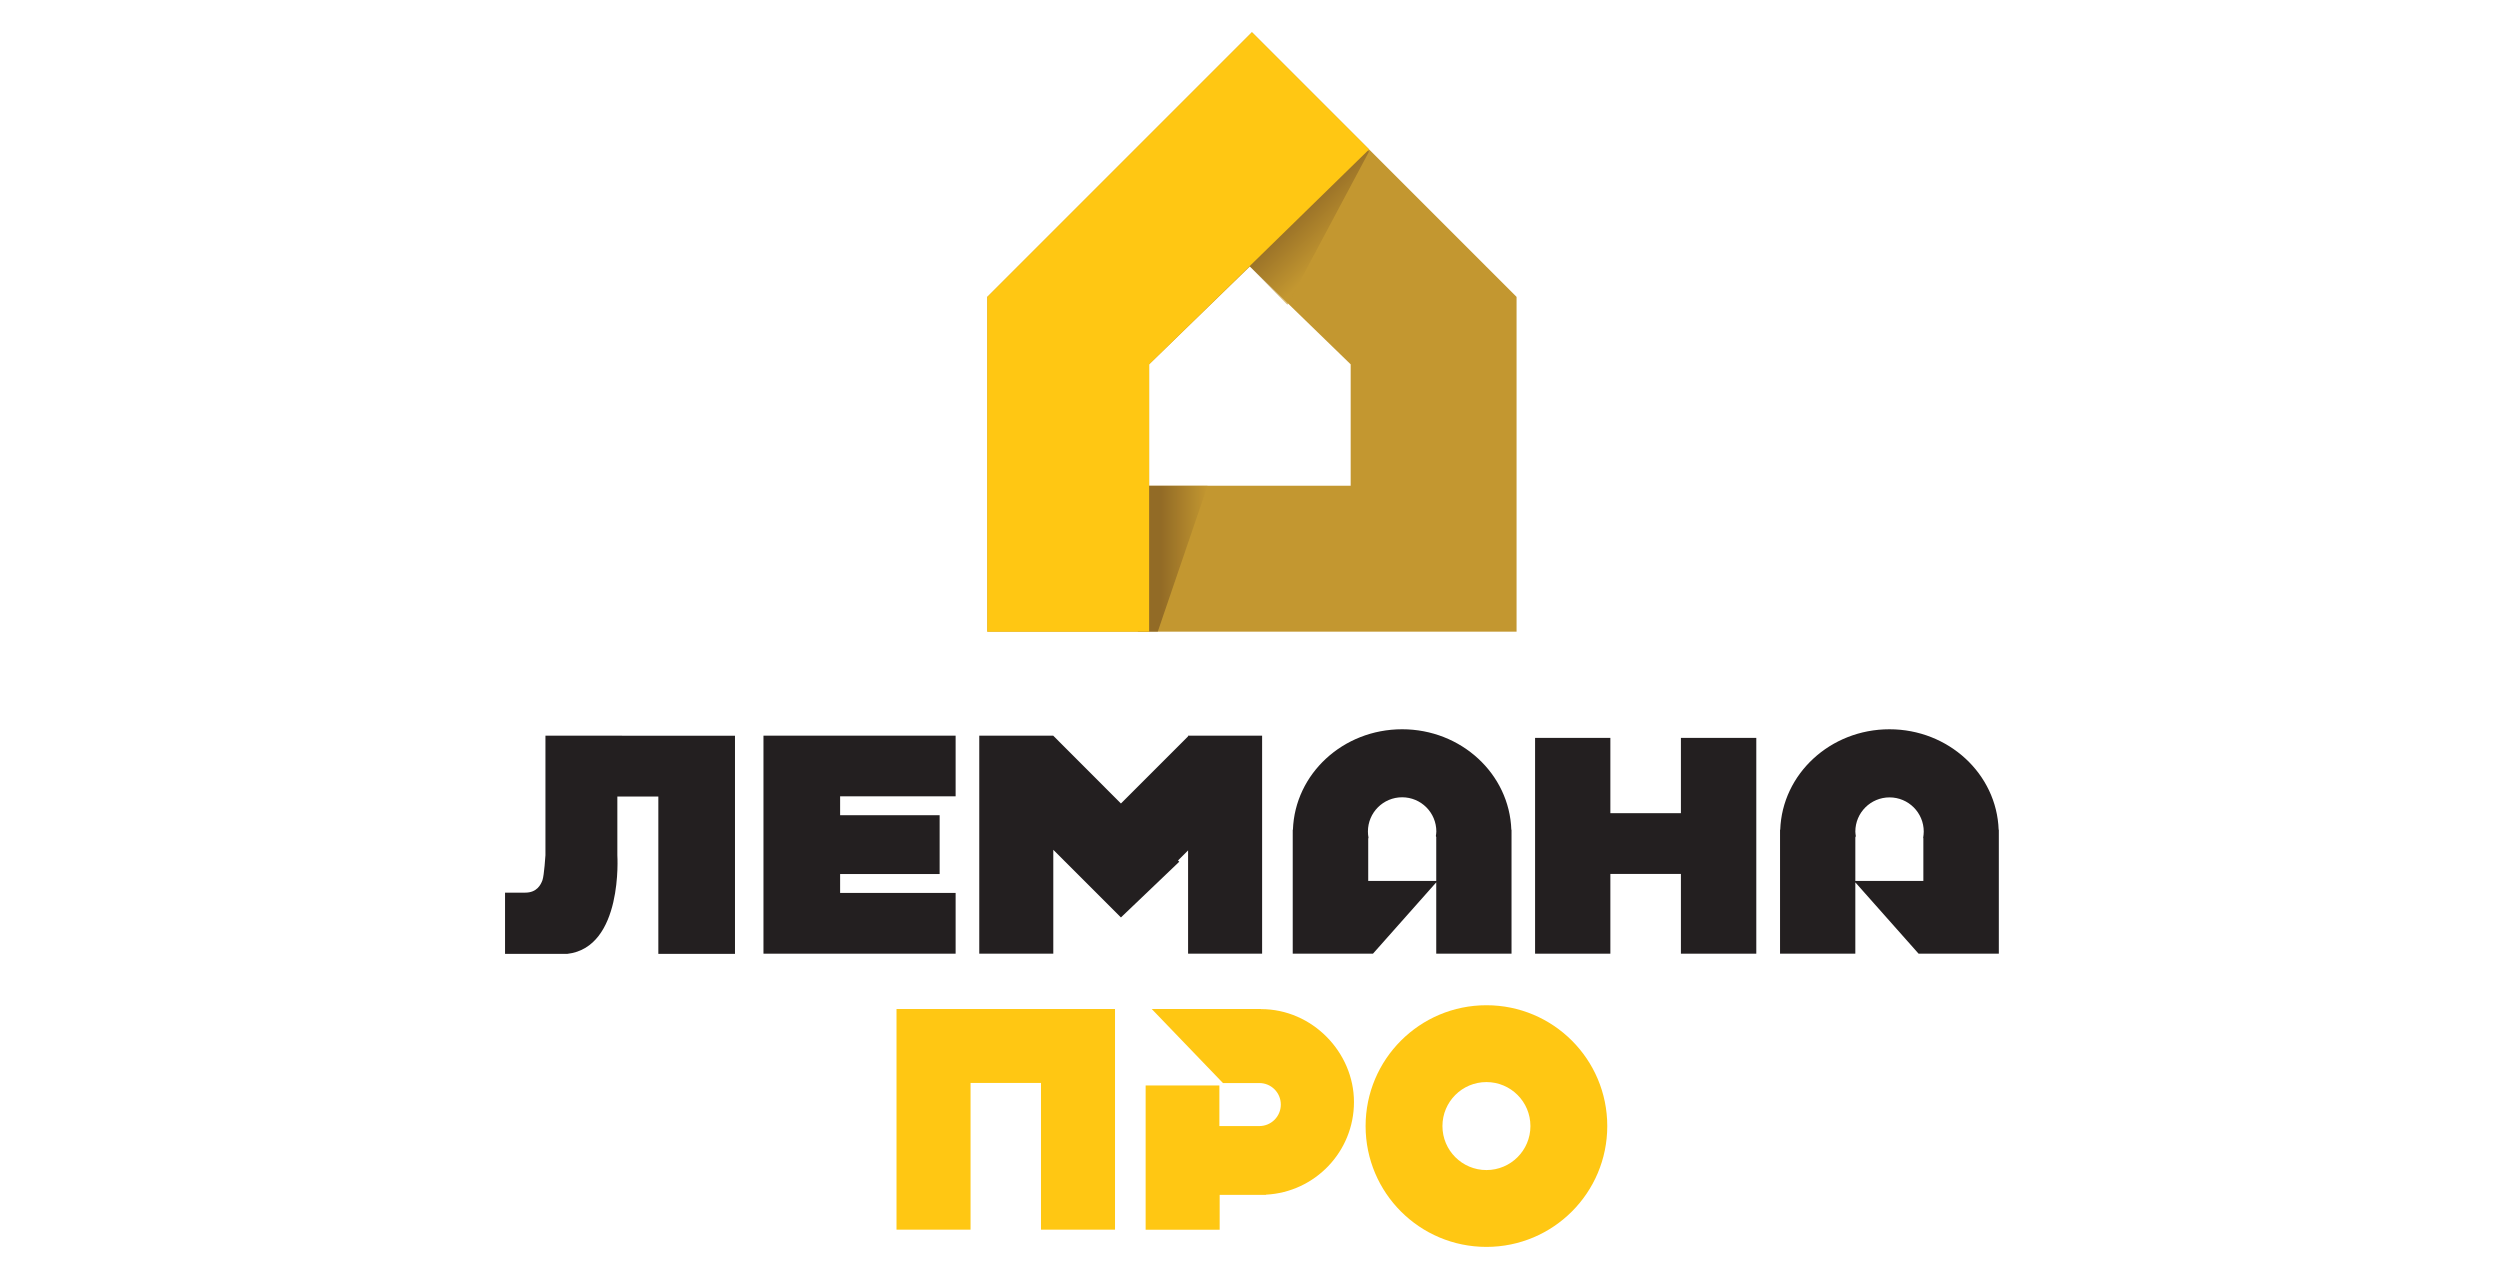 <?xml version="1.0" encoding="UTF-8"?>
<svg id="_Слой_1" data-name="Слой 1" xmlns="http://www.w3.org/2000/svg" xmlns:xlink="http://www.w3.org/1999/xlink" viewBox="0 0 258 132">
  <defs>
    <style>
      .cls-1 {
        fill: url(#_Безымянный_градиент_14);
      }

      .cls-1, .cls-2, .cls-3, .cls-4, .cls-5, .cls-6 {
        stroke-width: 0px;
      }

      .cls-1, .cls-5 {
        opacity: .61;
      }

      .cls-2 {
        fill: #fff;
      }

      .cls-3 {
        fill: #c39730;
      }

      .cls-4 {
        fill: #231f20;
      }

      .cls-5 {
        fill: url(#_Безымянный_градиент_14-2);
      }

      .cls-6 {
        fill: #ffc713;
      }
    </style>
    <linearGradient id="_Безымянный_градиент_14" data-name="Безымянный градиент 14" x1="117.43" y1="57.66" x2="124.62" y2="57.66" gradientUnits="userSpaceOnUse">
      <stop offset=".33" stop-color="#734e1f"/>
      <stop offset="1" stop-color="#c39730"/>
    </linearGradient>
    <linearGradient id="_Безымянный_градиент_14-2" data-name="Безымянный градиент 14" x1="492.16" y1="-568.58" x2="503.05" y2="-568.58" gradientTransform="translate(303.03 -728.18) rotate(45.56) scale(.84 -1.13)" xlink:href="#_Безымянный_градиент_14"/>
  </defs>
  <rect class="cls-2" width="258" height="132"/>
  <g>
    <g>
      <path class="cls-3" d="m129.2,3.33l-27.31,27.31v34.55h54.62V30.64l-27.31-27.31Zm10.19,46.8h-20.8v-12.53l10.4-10.1,10.4,10.1v12.53Z"/>
      <polygon class="cls-1" points="124.62 50.13 117.43 50.13 117.43 65.19 119.48 65.19 124.62 50.13"/>
      <polygon class="cls-5" points="132.86 31.45 126.45 24.9 140.22 14.56 141.28 15.65 132.86 31.45"/>
      <path class="cls-6" d="m129.2,3.33l-27.31,27.31v34.55h16.7v-27.59s22.7-22.18,22.7-22.18l-12.09-12.09Z"/>
    </g>
    <g>
      <polygon class="cls-4" points="78.79 75.92 78.79 82.18 78.79 84.13 78.79 90.2 78.79 92.15 78.79 98.42 86.7 98.42 98.62 98.42 98.62 92.15 86.7 92.15 86.7 90.2 96.97 90.2 96.97 84.13 86.7 84.13 86.7 82.18 98.62 82.18 98.62 75.92 86.7 75.92 78.79 75.92"/>
      <path class="cls-4" d="m64.2,75.92h-7.91v12.34s-.13,2.07-.31,2.58c-.17.46-.57,1.28-1.77,1.28h-2.09v6.32h6.32s.09,0,.1,0c5.78-.66,5.17-10.17,5.17-10.17v-6.07h4.23v16.24h7.91v-22.51h-11.65Z"/>
      <path class="cls-4" d="m144.7,75.26c-6.11,0-11.07,4.61-11.27,10.37h-.02v12.79h8.28l6.53-7.36v7.36h7.77v-12.79h-.02c-.2-5.76-5.17-10.37-11.27-10.37Zm3.52,11.16v4.49h-7.02v-4.36h0s.02-.07.03-.1c-.04-.21-.06-.42-.06-.64,0-1.95,1.58-3.53,3.53-3.53s3.53,1.58,3.53,3.53c0,.16-.03.32-.05.47.01.05.04.09.05.13Z"/>
      <path class="cls-4" d="m206.26,85.63c-.2-5.76-5.17-10.37-11.27-10.37s-11.07,4.61-11.27,10.37h-.02v12.79h7.77v-7.36l6.53,7.36h8.28v-12.79h-.02Zm-7.77.92h0v4.36h-7.02v-4.49s.03-.09.05-.13c-.02-.16-.05-.31-.05-.47,0-1.95,1.58-3.53,3.53-3.53s3.53,1.58,3.53,3.53c0,.22-.03.43-.06.64,0,.03.02.07.03.1Z"/>
      <polygon class="cls-4" points="173.47 83.92 166.19 83.92 166.19 76.15 158.42 76.15 158.42 98.42 166.19 98.42 166.19 90.19 173.47 90.19 173.47 98.42 181.25 98.42 181.25 76.15 173.47 76.15 173.47 83.92"/>
      <polygon class="cls-4" points="122.69 75.92 122.61 75.92 122.61 75.99 115.68 82.92 108.7 75.93 108.7 75.92 108.68 75.92 102.89 75.92 101.06 75.92 101.06 77.75 101.06 80.06 101.06 98.42 108.7 98.42 108.7 87.7 115.68 94.68 121.7 88.93 121.57 88.8 122.61 87.76 122.61 98.42 130.25 98.42 130.25 80.12 130.25 77.69 130.25 75.92 128.48 75.92 122.69 75.92"/>
    </g>
    <g>
      <path class="cls-6" d="m153.4,103.74c-6.89,0-12.47,5.58-12.47,12.47s5.58,12.47,12.47,12.47,12.47-5.58,12.47-12.47-5.58-12.47-12.47-12.47Zm0,17.01c-2.51,0-4.54-2.03-4.54-4.54s2.03-4.54,4.54-4.54,4.54,2.03,4.54,4.54-2.03,4.54-4.54,4.54Z"/>
      <polygon class="cls-6" points="92.52 110.9 92.52 111.76 92.52 126.9 100.16 126.9 100.16 111.76 107.43 111.76 107.43 126.9 115.07 126.9 115.07 111.76 115.07 110.9 115.07 104.13 92.52 104.13 92.52 110.9"/>
      <path class="cls-6" d="m130.13,104.13h-11.27l7.35,7.64h3.75c1.23,0,2.22.99,2.22,2.22s-.99,2.22-2.22,2.22h-4.12v-4.19h-7.61v14.89h7.64v-3.6h4.14s.08,0,.13,0,.08,0,.13,0h.38v-.02c5.06-.26,9.08-4.44,9.08-9.56s-4.29-9.59-9.59-9.59Z"/>
    </g>
  </g>
</svg>